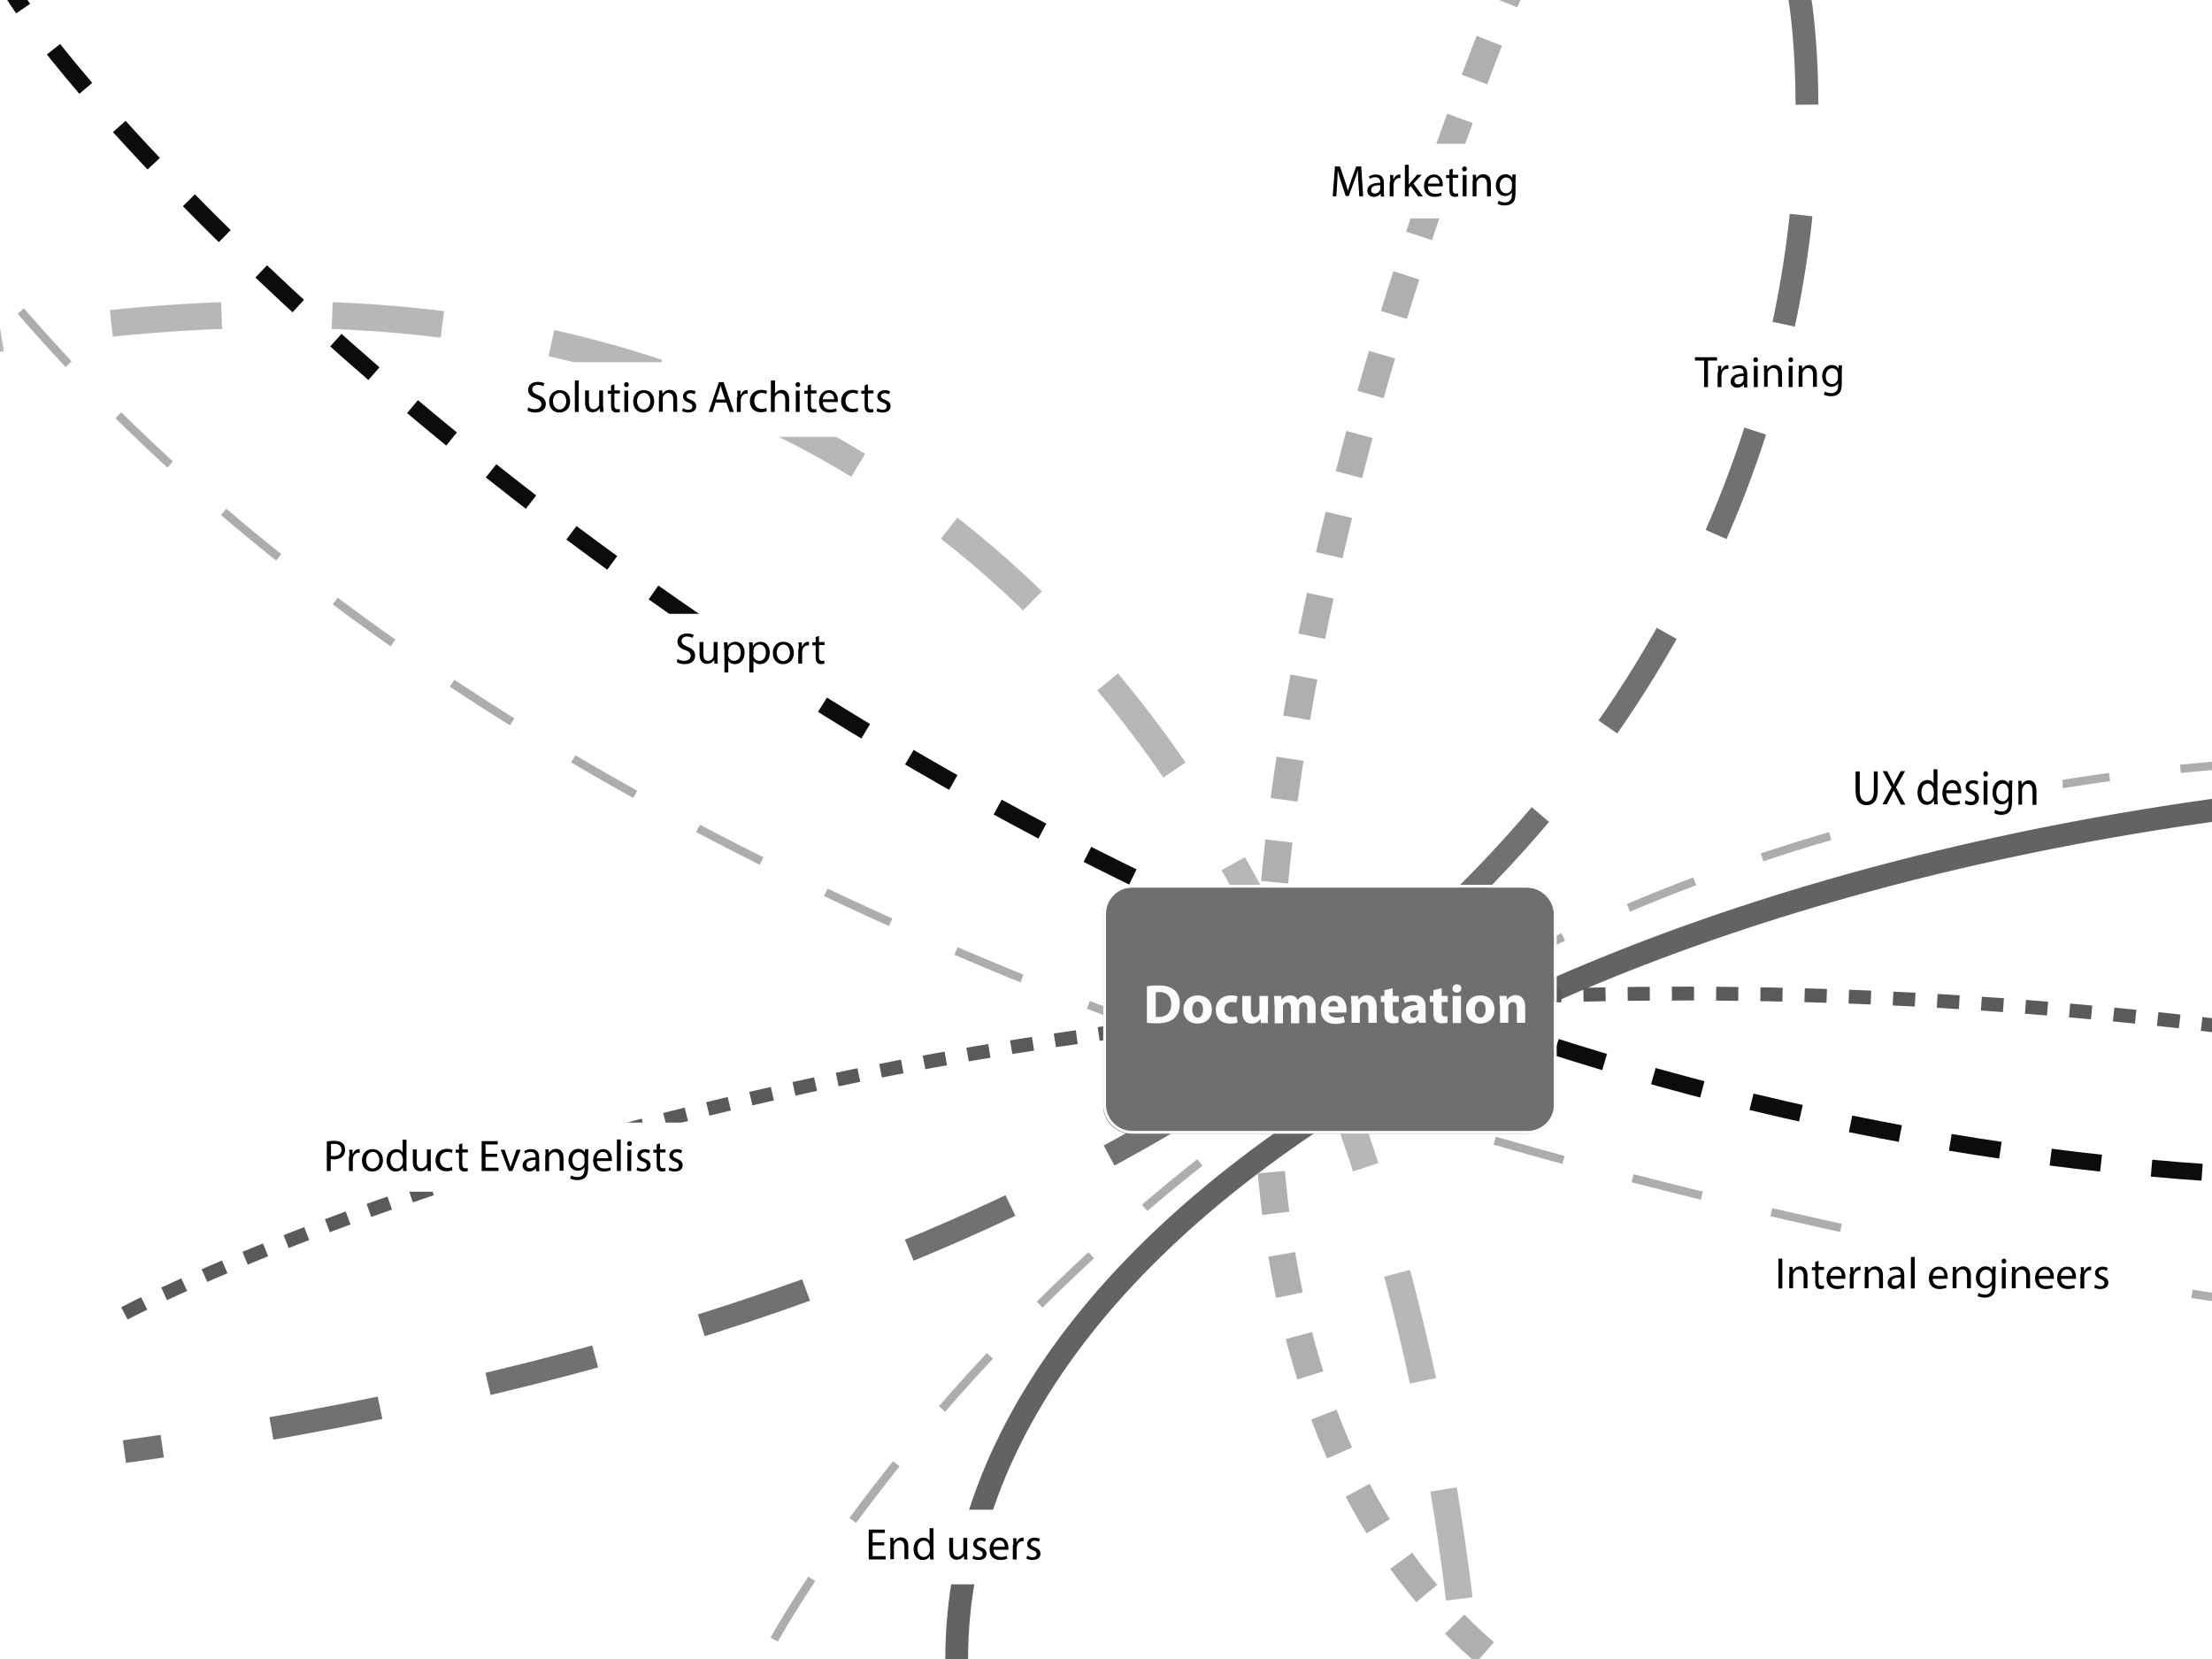 <?xml version="1.0" encoding="utf-8"?>
<!-- Generator: Adobe Illustrator 17.1.0, SVG Export Plug-In . SVG Version: 6.00 Build 0)  -->
<!DOCTYPE svg PUBLIC "-//W3C//DTD SVG 1.1//EN" "http://www.w3.org/Graphics/SVG/1.1/DTD/svg11.dtd">
<svg version="1.1" id="Layer_1" xmlns="http://www.w3.org/2000/svg" xmlns:xlink="http://www.w3.org/1999/xlink" x="0px" y="0px"
	 viewBox="0 0 800 600" enable-background="new 0 0 800 600" xml:space="preserve">
<rect y="-13" fill="#FFFFFF" width="800" height="613"/>
<rect y="-2" fill="#FFFFFF" width="800" height="602"/>
<path fill="none" stroke="#636363" stroke-width="8.245" stroke-miterlimit="10" d="M346,600c0-175.8,275.5-318,616-318"/>
<path fill="none" stroke="#B7B7B7" stroke-width="9.678" stroke-miterlimit="10" stroke-dasharray="40" d="M534,658
	c-2.1,0,6.4-657-577-527.3"/>
<path fill="none" stroke="#0C0C0C" stroke-width="6.116" stroke-miterlimit="10" stroke-dasharray="18.348" d="M0-13
	C-4.1,9.2,381.5,467.1,940,423.5"/>
<path fill="none" stroke="#727171" stroke-width="8.245" stroke-miterlimit="10" stroke-dasharray="40" d="M650.7-2
	c0,0,79.5,430.9-605.7,527"/>
<path fill="none" stroke="#AFAFAF" stroke-width="9.848" stroke-miterlimit="10" stroke-dasharray="15" d="M550-13
	c0,0-215,488,12,629"/>
<path fill="none" stroke="#5B5A5A" stroke-width="5.009" stroke-miterlimit="10" stroke-dasharray="8" d="M45,475
	c0,0,304.2-163,773-102"/>
<rect x="561" y="122" fill="#FFFFFF" width="142" height="27"/>
<rect x="201" y="222" fill="#FFFFFF" width="142" height="27"/>
<g>
	<path d="M245,238.3c0.6,0.4,1.5,0.7,2.5,0.7c1.4,0,2.3-0.8,2.3-1.8c0-1-0.6-1.6-2-2.1c-1.8-0.6-2.8-1.5-2.8-3.1
		c0-1.7,1.4-2.9,3.5-2.9c1.1,0,1.9,0.3,2.4,0.5l-0.4,1.1c-0.4-0.2-1.1-0.5-2-0.5c-1.5,0-2,0.9-2,1.6c0,1,0.7,1.5,2.1,2.1
		c1.8,0.7,2.8,1.6,2.8,3.2c0,1.7-1.2,3.1-3.8,3.1c-1,0-2.2-0.3-2.8-0.7L245,238.3z"/>
	<path d="M259.5,237.9c0,0.8,0,1.5,0.1,2.1h-1.2l-0.1-1.3h0c-0.4,0.6-1.2,1.4-2.6,1.4c-1.2,0-2.7-0.7-2.7-3.4v-4.5h1.4v4.3
		c0,1.5,0.4,2.5,1.7,2.5c0.9,0,1.6-0.7,1.9-1.3c0.1-0.2,0.1-0.5,0.1-0.7v-4.8h1.4V237.9z"/>
	<path d="M261.9,234.8c0-1,0-1.8-0.1-2.5h1.3l0.1,1.3h0c0.6-0.9,1.5-1.5,2.8-1.5c1.9,0,3.3,1.6,3.3,3.9c0,2.8-1.7,4.2-3.5,4.2
		c-1,0-1.9-0.4-2.4-1.2h0v4.2h-1.4V234.8z M263.3,236.8c0,0.2,0,0.4,0.1,0.6c0.3,1,1.1,1.6,2.1,1.6c1.5,0,2.4-1.2,2.4-3
		c0-1.6-0.8-2.9-2.3-2.9c-1,0-1.9,0.7-2.1,1.7c0,0.2-0.1,0.4-0.1,0.6V236.8z"/>
	<path d="M271,234.8c0-1,0-1.8-0.1-2.5h1.3l0.1,1.3h0c0.6-0.9,1.5-1.5,2.8-1.5c1.9,0,3.3,1.6,3.3,3.9c0,2.8-1.7,4.2-3.5,4.2
		c-1,0-1.9-0.4-2.4-1.2h0v4.2H271V234.8z M272.4,236.8c0,0.2,0,0.4,0.1,0.6c0.3,1,1.1,1.6,2.1,1.6c1.5,0,2.4-1.2,2.4-3
		c0-1.6-0.8-2.9-2.3-2.9c-1,0-1.9,0.7-2.1,1.7c0,0.2-0.1,0.4-0.1,0.6V236.8z"/>
	<path d="M287.1,236.1c0,2.9-2,4.1-3.9,4.1c-2.1,0-3.7-1.5-3.7-4c0-2.6,1.7-4.1,3.8-4.1C285.6,232.1,287.1,233.7,287.1,236.1z
		 M280.9,236.1c0,1.7,1,3,2.4,3c1.3,0,2.4-1.3,2.4-3c0-1.3-0.7-3-2.3-3C281.7,233.1,280.9,234.7,280.9,236.1z"/>
	<path d="M288.9,234.7c0-0.9,0-1.7-0.1-2.4h1.2l0,1.5h0.1c0.4-1,1.2-1.7,2.1-1.7c0.2,0,0.3,0,0.4,0v1.3c-0.1,0-0.3,0-0.5,0
		c-1,0-1.7,0.8-1.9,1.8c0,0.2-0.1,0.4-0.1,0.7v4.1h-1.4V234.7z"/>
	<path d="M296.2,230v2.2h2v1.1h-2v4.2c0,1,0.3,1.5,1.1,1.5c0.4,0,0.6,0,0.8-0.1l0.1,1.1c-0.3,0.1-0.7,0.2-1.2,0.2
		c-0.7,0-1.2-0.2-1.5-0.6c-0.4-0.4-0.5-1.1-0.5-2v-4.2h-1.2v-1.1h1.2v-1.9L296.2,230z"/>
</g>
<rect x="82" y="406" fill="#FFFFFF" width="178" height="25"/>
<rect x="392" y="52" fill="#FFFFFF" width="142" height="27"/>
<g>
	<path d="M491.3,66.3c-0.1-1.5-0.2-3.3-0.2-4.7h0c-0.4,1.3-0.8,2.6-1.4,4.1l-1.9,5.2h-1.1l-1.7-5.1c-0.5-1.5-0.9-2.9-1.2-4.2h0
		c0,1.3-0.1,3.2-0.2,4.8l-0.3,4.6h-1.3l0.8-10.8h1.8l1.8,5.2c0.4,1.3,0.8,2.5,1.1,3.6h0c0.3-1.1,0.7-2.3,1.1-3.6l1.9-5.2h1.8
		l0.7,10.8h-1.4L491.3,66.3z"/>
	<path d="M499.4,71l-0.1-1h0c-0.4,0.6-1.3,1.2-2.4,1.2c-1.6,0-2.4-1.1-2.4-2.2c0-1.9,1.7-2.9,4.7-2.9v-0.2c0-0.6-0.2-1.8-1.8-1.8
		c-0.7,0-1.5,0.2-2,0.6l-0.3-0.9c0.6-0.4,1.6-0.7,2.5-0.7c2.4,0,2.9,1.6,2.9,3.2v2.9c0,0.7,0,1.3,0.1,1.9H499.4z M499.2,67
		c-1.5,0-3.3,0.2-3.3,1.7c0,0.9,0.6,1.3,1.3,1.3c1,0,1.6-0.6,1.9-1.3c0-0.1,0.1-0.3,0.1-0.4V67z"/>
	<path d="M502.8,65.7c0-0.9,0-1.7-0.1-2.4h1.2l0,1.5h0.1c0.4-1,1.2-1.7,2.1-1.7c0.2,0,0.3,0,0.4,0v1.3c-0.1,0-0.3,0-0.5,0
		c-1,0-1.7,0.8-1.9,1.8c0,0.2-0.1,0.4-0.1,0.7V71h-1.4V65.7z"/>
	<path d="M509.5,66.8L509.5,66.8c0.2-0.3,0.5-0.6,0.7-0.9l2.3-2.7h1.7l-3,3.2l3.4,4.6h-1.7l-2.7-3.7l-0.7,0.8V71h-1.4V59.6h1.4V66.8
		z"/>
	<path d="M516.4,67.4c0,1.9,1.2,2.7,2.7,2.7c1,0,1.6-0.2,2.1-0.4l0.2,1c-0.5,0.2-1.3,0.5-2.6,0.5c-2.4,0-3.8-1.6-3.8-3.9
		s1.4-4.2,3.6-4.2c2.5,0,3.2,2.2,3.2,3.6c0,0.3,0,0.5,0,0.7H516.4z M520.6,66.4c0-0.9-0.4-2.3-2-2.3c-1.4,0-2,1.3-2.2,2.3H520.6z"/>
	<path d="M525.4,61v2.2h2v1.1h-2v4.2c0,1,0.3,1.5,1.1,1.5c0.4,0,0.6,0,0.8-0.1l0.1,1.1c-0.3,0.1-0.7,0.2-1.2,0.2
		c-0.7,0-1.2-0.2-1.5-0.6c-0.4-0.4-0.5-1.1-0.5-2v-4.2h-1.2v-1.1h1.2v-1.9L525.4,61z"/>
	<path d="M530.5,61.1c0,0.5-0.3,0.9-0.9,0.9c-0.5,0-0.8-0.4-0.8-0.9c0-0.5,0.4-0.9,0.9-0.9C530.2,60.2,530.5,60.6,530.5,61.1z
		 M529,71v-7.7h1.4V71H529z"/>
	<path d="M532.7,65.3c0-0.8,0-1.5-0.1-2.1h1.2l0.1,1.3h0c0.4-0.7,1.3-1.5,2.6-1.5c1.1,0,2.7,0.6,2.7,3.3V71h-1.4v-4.5
		c0-1.2-0.5-2.3-1.8-2.3c-0.9,0-1.6,0.7-1.9,1.4c-0.1,0.2-0.1,0.4-0.1,0.7V71h-1.4V65.3z"/>
	<path d="M548.2,63.3c0,0.6-0.1,1.2-0.1,2.1v4.5c0,1.8-0.4,2.9-1.1,3.5c-0.8,0.7-1.8,0.9-2.8,0.9c-0.9,0-2-0.2-2.6-0.6l0.4-1.1
		c0.5,0.3,1.3,0.6,2.3,0.6c1.4,0,2.5-0.8,2.5-2.7v-0.9h0c-0.4,0.7-1.3,1.3-2.5,1.3c-1.9,0-3.3-1.6-3.3-3.8c0-2.6,1.7-4.1,3.5-4.1
		c1.3,0,2.1,0.7,2.4,1.3h0l0.1-1.2H548.2z M546.8,66.3c0-0.2,0-0.4-0.1-0.6c-0.3-0.8-0.9-1.5-2-1.5c-1.3,0-2.3,1.1-2.3,2.9
		c0,1.5,0.8,2.8,2.3,2.8c0.9,0,1.6-0.5,2-1.4c0.1-0.2,0.1-0.5,0.1-0.8V66.3z"/>
</g>
<g>
	<path d="M118.2,412.8c0.7-0.1,1.6-0.2,2.7-0.2c1.4,0,2.4,0.3,3,0.9c0.6,0.5,0.9,1.3,0.9,2.3c0,1-0.3,1.7-0.8,2.3
		c-0.7,0.8-1.9,1.2-3.3,1.2c-0.4,0-0.8,0-1.1-0.1v4.3h-1.4V412.8z M119.6,418c0.3,0.1,0.7,0.1,1.2,0.1c1.7,0,2.7-0.8,2.7-2.3
		c0-1.4-1-2.1-2.5-2.1c-0.6,0-1.1,0-1.3,0.1V418z"/>
	<path d="M126.4,418.2c0-0.9,0-1.7-0.1-2.4h1.2l0,1.5h0.1c0.4-1,1.2-1.7,2.1-1.7c0.2,0,0.3,0,0.4,0v1.3c-0.1,0-0.3,0-0.5,0
		c-1,0-1.7,0.8-1.9,1.8c0,0.2-0.1,0.4-0.1,0.7v4.1h-1.4V418.2z"/>
	<path d="M138.5,419.6c0,2.9-2,4.1-3.9,4.1c-2.1,0-3.7-1.5-3.7-4c0-2.6,1.7-4.1,3.8-4.1C137,415.6,138.5,417.2,138.5,419.6z
		 M132.4,419.6c0,1.7,1,3,2.4,3c1.3,0,2.4-1.3,2.4-3c0-1.3-0.7-3-2.3-3C133.1,416.6,132.4,418.2,132.4,419.6z"/>
	<path d="M147,412.1v9.4c0,0.7,0,1.5,0.1,2h-1.3l-0.1-1.3h0c-0.4,0.9-1.4,1.5-2.6,1.5c-1.9,0-3.3-1.6-3.3-3.9c0-2.6,1.6-4.2,3.5-4.2
		c1.2,0,2,0.6,2.3,1.2h0v-4.6H147z M145.6,418.9c0-0.2,0-0.4-0.1-0.6c-0.2-0.9-1-1.6-2-1.6c-1.5,0-2.3,1.3-2.3,3
		c0,1.6,0.8,2.9,2.3,2.9c0.9,0,1.8-0.6,2.1-1.7c0-0.2,0.1-0.4,0.1-0.6V418.9z"/>
	<path d="M155.8,421.4c0,0.8,0,1.5,0.1,2.1h-1.2l-0.1-1.3h0c-0.4,0.6-1.2,1.4-2.6,1.4c-1.2,0-2.7-0.7-2.7-3.4v-4.5h1.4v4.3
		c0,1.5,0.4,2.5,1.7,2.5c0.9,0,1.6-0.7,1.9-1.3c0.1-0.2,0.1-0.5,0.1-0.7v-4.8h1.4V421.4z"/>
	<path d="M163.6,423.2c-0.4,0.2-1.2,0.4-2.2,0.4c-2.3,0-3.9-1.6-3.9-4c0-2.4,1.6-4.1,4.2-4.1c0.8,0,1.6,0.2,2,0.4l-0.3,1.1
		c-0.3-0.2-0.9-0.4-1.6-0.4c-1.8,0-2.7,1.3-2.7,2.9c0,1.8,1.2,2.9,2.7,2.9c0.8,0,1.3-0.2,1.7-0.4L163.6,423.2z"/>
	<path d="M167.2,413.5v2.2h2v1.1h-2v4.2c0,1,0.3,1.5,1.1,1.5c0.4,0,0.6,0,0.8-0.1l0.1,1.1c-0.3,0.1-0.7,0.2-1.2,0.2
		c-0.7,0-1.2-0.2-1.5-0.6c-0.4-0.4-0.5-1.1-0.5-2v-4.2h-1.2v-1.1h1.2v-1.9L167.2,413.5z"/>
	<path d="M179.8,418.4h-4.2v3.9h4.7v1.2h-6.1v-10.8h5.8v1.2h-4.4v3.4h4.2V418.4z"/>
	<path d="M182.5,415.8l1.5,4.4c0.3,0.7,0.5,1.3,0.6,2h0c0.2-0.6,0.4-1.3,0.7-2l1.5-4.4h1.5l-3,7.7h-1.3l-2.9-7.7H182.5z"/>
	<path d="M193.9,423.5l-0.1-1h0c-0.4,0.6-1.3,1.2-2.4,1.2c-1.6,0-2.4-1.1-2.4-2.2c0-1.9,1.7-2.9,4.7-2.9v-0.2c0-0.6-0.2-1.8-1.8-1.8
		c-0.7,0-1.5,0.2-2,0.6l-0.3-0.9c0.6-0.4,1.6-0.7,2.5-0.7c2.4,0,2.9,1.6,2.9,3.2v2.9c0,0.7,0,1.3,0.1,1.9H193.9z M193.7,419.5
		c-1.5,0-3.3,0.2-3.3,1.7c0,0.9,0.6,1.3,1.3,1.3c1,0,1.6-0.6,1.9-1.3c0-0.1,0.1-0.3,0.1-0.4V419.5z"/>
	<path d="M197.3,417.8c0-0.8,0-1.5-0.1-2.1h1.2l0.1,1.3h0c0.4-0.7,1.3-1.5,2.6-1.5c1.1,0,2.7,0.6,2.7,3.3v4.6h-1.4V419
		c0-1.2-0.5-2.3-1.8-2.3c-0.9,0-1.6,0.7-1.9,1.4c-0.1,0.2-0.1,0.4-0.1,0.7v4.7h-1.4V417.8z"/>
	<path d="M212.8,415.8c0,0.6-0.1,1.2-0.1,2.1v4.5c0,1.8-0.4,2.9-1.1,3.5c-0.8,0.7-1.8,0.9-2.8,0.9c-0.9,0-2-0.2-2.6-0.6l0.4-1.1
		c0.5,0.3,1.3,0.6,2.3,0.6c1.4,0,2.5-0.8,2.5-2.7v-0.9h0c-0.4,0.7-1.3,1.3-2.5,1.3c-1.9,0-3.3-1.6-3.3-3.8c0-2.6,1.7-4.1,3.5-4.1
		c1.3,0,2.1,0.7,2.4,1.3h0l0.1-1.2H212.8z M211.4,418.8c0-0.2,0-0.4-0.1-0.6c-0.3-0.8-0.9-1.5-2-1.5c-1.3,0-2.3,1.1-2.3,2.9
		c0,1.5,0.8,2.8,2.3,2.8c0.9,0,1.6-0.5,2-1.4c0.1-0.2,0.1-0.5,0.1-0.8V418.8z"/>
	<path d="M215.9,419.9c0,1.9,1.2,2.7,2.7,2.7c1,0,1.6-0.2,2.1-0.4l0.2,1c-0.5,0.2-1.3,0.5-2.6,0.5c-2.4,0-3.8-1.6-3.8-3.9
		s1.4-4.2,3.6-4.2c2.5,0,3.2,2.2,3.2,3.6c0,0.3,0,0.5,0,0.7H215.9z M220,418.9c0-0.9-0.4-2.3-2-2.3c-1.4,0-2,1.3-2.2,2.3H220z"/>
	<path d="M223.1,412.1h1.4v11.4h-1.4V412.1z"/>
	<path d="M228.5,413.6c0,0.5-0.3,0.9-0.9,0.9c-0.5,0-0.8-0.4-0.8-0.9c0-0.5,0.4-0.9,0.9-0.9C228.1,412.7,228.5,413.1,228.5,413.6z
		 M226.9,423.5v-7.7h1.4v7.7H226.9z"/>
	<path d="M230.5,422.1c0.4,0.3,1.2,0.6,1.9,0.6c1,0,1.5-0.5,1.5-1.2c0-0.7-0.4-1-1.4-1.4c-1.4-0.5-2-1.3-2-2.2c0-1.2,1-2.3,2.7-2.3
		c0.8,0,1.5,0.2,1.9,0.5l-0.4,1c-0.3-0.2-0.9-0.4-1.6-0.4c-0.8,0-1.3,0.5-1.3,1.1c0,0.6,0.5,0.9,1.5,1.3c1.3,0.5,2,1.2,2,2.3
		c0,1.4-1.1,2.3-2.9,2.3c-0.8,0-1.6-0.2-2.2-0.5L230.5,422.1z"/>
	<path d="M238.7,413.5v2.2h2v1.1h-2v4.2c0,1,0.3,1.5,1.1,1.5c0.4,0,0.6,0,0.8-0.1l0.1,1.1c-0.3,0.1-0.7,0.2-1.2,0.2
		c-0.7,0-1.2-0.2-1.5-0.6c-0.4-0.4-0.5-1.1-0.5-2v-4.2h-1.2v-1.1h1.2v-1.9L238.7,413.5z"/>
	<path d="M242.1,422.1c0.4,0.3,1.2,0.6,1.9,0.6c1,0,1.5-0.5,1.5-1.2c0-0.7-0.4-1-1.4-1.4c-1.4-0.5-2-1.3-2-2.2c0-1.2,1-2.3,2.7-2.3
		c0.8,0,1.5,0.2,1.9,0.5l-0.4,1c-0.3-0.2-0.9-0.4-1.6-0.4c-0.8,0-1.3,0.5-1.3,1.1c0,0.6,0.5,0.9,1.5,1.3c1.3,0.5,2,1.2,2,2.3
		c0,1.4-1.1,2.3-2.9,2.3c-0.8,0-1.6-0.2-2.2-0.5L242.1,422.1z"/>
</g>
<g>
	<path d="M616.3,130.4H613v-1.2h8v1.2h-3.3v9.6h-1.4V130.4z"/>
	<path d="M621.4,134.7c0-0.9,0-1.7-0.1-2.4h1.2l0,1.5h0.1c0.4-1,1.2-1.7,2.1-1.7c0.2,0,0.3,0,0.4,0v1.3c-0.1,0-0.3,0-0.5,0
		c-1,0-1.7,0.8-1.9,1.8c0,0.2-0.1,0.4-0.1,0.7v4.1h-1.4V134.7z"/>
	<path d="M630.8,140l-0.1-1h0c-0.4,0.6-1.3,1.2-2.4,1.2c-1.6,0-2.4-1.1-2.4-2.2c0-1.9,1.7-2.9,4.7-2.9v-0.2c0-0.6-0.2-1.8-1.8-1.8
		c-0.7,0-1.5,0.2-2,0.6l-0.3-0.9c0.6-0.4,1.6-0.7,2.5-0.7c2.4,0,2.9,1.6,2.9,3.2v2.9c0,0.7,0,1.3,0.1,1.9H630.8z M630.6,136
		c-1.5,0-3.3,0.2-3.3,1.7c0,0.9,0.6,1.3,1.3,1.3c1,0,1.6-0.6,1.9-1.3c0-0.1,0.1-0.3,0.1-0.4V136z"/>
	<path d="M635.8,130.1c0,0.5-0.3,0.9-0.9,0.9c-0.5,0-0.8-0.4-0.8-0.9c0-0.5,0.4-0.9,0.9-0.9C635.5,129.2,635.8,129.6,635.8,130.1z
		 M634.3,140v-7.7h1.4v7.7H634.3z"/>
	<path d="M638,134.3c0-0.8,0-1.5-0.1-2.1h1.2l0.1,1.3h0c0.4-0.7,1.3-1.5,2.6-1.5c1.1,0,2.7,0.6,2.7,3.3v4.6h-1.4v-4.5
		c0-1.2-0.5-2.3-1.8-2.3c-0.9,0-1.6,0.7-1.9,1.4c-0.1,0.2-0.1,0.4-0.1,0.7v4.7H638V134.3z"/>
	<path d="M648.5,130.1c0,0.5-0.3,0.9-0.9,0.9c-0.5,0-0.8-0.4-0.8-0.9c0-0.5,0.4-0.9,0.9-0.9C648.1,129.2,648.5,129.6,648.5,130.1z
		 M646.9,140v-7.7h1.4v7.7H646.9z"/>
	<path d="M650.6,134.3c0-0.8,0-1.5-0.1-2.1h1.2l0.1,1.3h0c0.4-0.7,1.3-1.5,2.6-1.5c1.1,0,2.7,0.6,2.7,3.3v4.6h-1.4v-4.5
		c0-1.2-0.5-2.3-1.8-2.3c-0.9,0-1.6,0.7-1.9,1.4c-0.1,0.2-0.1,0.4-0.1,0.7v4.7h-1.4V134.3z"/>
	<path d="M666.2,132.3c0,0.6-0.1,1.2-0.1,2.1v4.5c0,1.8-0.4,2.9-1.1,3.5c-0.8,0.7-1.8,0.9-2.8,0.9c-0.9,0-2-0.2-2.6-0.6l0.4-1.1
		c0.5,0.3,1.3,0.6,2.3,0.6c1.4,0,2.5-0.8,2.5-2.7v-0.9h0c-0.4,0.7-1.3,1.3-2.5,1.3c-1.9,0-3.3-1.6-3.3-3.8c0-2.6,1.7-4.1,3.5-4.1
		c1.3,0,2.1,0.7,2.4,1.3h0l0.1-1.2H666.2z M664.7,135.3c0-0.2,0-0.4-0.1-0.6c-0.3-0.8-0.9-1.5-2-1.5c-1.3,0-2.3,1.1-2.3,2.9
		c0,1.5,0.8,2.8,2.3,2.8c0.9,0,1.6-0.5,2-1.4c0.1-0.2,0.1-0.5,0.1-0.8V135.3z"/>
</g>
<rect x="189" y="131" fill="#FFFFFF" width="142" height="27"/>
<g>
	<path d="M191,147.3c0.6,0.4,1.5,0.7,2.5,0.7c1.4,0,2.3-0.8,2.3-1.8c0-1-0.6-1.6-2-2.1c-1.8-0.6-2.8-1.5-2.8-3.1
		c0-1.7,1.4-2.9,3.5-2.9c1.1,0,1.9,0.3,2.4,0.5l-0.4,1.1c-0.4-0.2-1.1-0.5-2-0.5c-1.5,0-2,0.9-2,1.6c0,1,0.7,1.5,2.1,2.1
		c1.8,0.7,2.8,1.6,2.8,3.2c0,1.7-1.2,3.1-3.8,3.1c-1,0-2.2-0.3-2.8-0.7L191,147.3z"/>
	<path d="M206.2,145.1c0,2.9-2,4.1-3.9,4.1c-2.1,0-3.7-1.5-3.7-4c0-2.6,1.7-4.1,3.8-4.1C204.7,141.1,206.2,142.7,206.2,145.1z
		 M200,145.1c0,1.7,1,3,2.4,3c1.3,0,2.4-1.3,2.4-3c0-1.3-0.7-3-2.3-3C200.7,142.1,200,143.7,200,145.1z"/>
	<path d="M207.9,137.6h1.4V149h-1.4V137.6z"/>
	<path d="M218.2,146.9c0,0.8,0,1.5,0.1,2.1H217l-0.1-1.3h0c-0.4,0.6-1.2,1.4-2.6,1.4c-1.2,0-2.7-0.7-2.7-3.4v-4.5h1.4v4.3
		c0,1.5,0.4,2.5,1.7,2.5c0.9,0,1.6-0.7,1.9-1.3c0.1-0.2,0.1-0.5,0.1-0.7v-4.8h1.4V146.9z"/>
	<path d="M222.2,139v2.2h2v1.1h-2v4.2c0,1,0.3,1.5,1.1,1.5c0.4,0,0.6,0,0.8-0.1l0.1,1.1c-0.3,0.1-0.7,0.2-1.2,0.2
		c-0.7,0-1.2-0.2-1.5-0.6c-0.4-0.4-0.5-1.1-0.5-2v-4.2h-1.2v-1.1h1.2v-1.9L222.2,139z"/>
	<path d="M227.4,139.1c0,0.5-0.3,0.9-0.9,0.9c-0.5,0-0.8-0.4-0.8-0.9c0-0.5,0.4-0.9,0.9-0.9C227.1,138.2,227.4,138.6,227.4,139.1z
		 M225.8,149v-7.7h1.4v7.7H225.8z"/>
	<path d="M236.6,145.1c0,2.9-2,4.1-3.9,4.1c-2.1,0-3.7-1.5-3.7-4c0-2.6,1.7-4.1,3.8-4.1C235.1,141.1,236.6,142.7,236.6,145.1z
		 M230.4,145.1c0,1.7,1,3,2.4,3c1.3,0,2.4-1.3,2.4-3c0-1.3-0.7-3-2.3-3C231.2,142.1,230.4,143.7,230.4,145.1z"/>
	<path d="M238.4,143.3c0-0.8,0-1.5-0.1-2.1h1.2l0.1,1.3h0c0.4-0.7,1.3-1.5,2.6-1.5c1.1,0,2.7,0.6,2.7,3.3v4.6h-1.4v-4.5
		c0-1.2-0.5-2.3-1.8-2.3c-0.9,0-1.6,0.7-1.9,1.4c-0.1,0.2-0.1,0.4-0.1,0.7v4.7h-1.4V143.3z"/>
	<path d="M247,147.6c0.4,0.3,1.2,0.6,1.9,0.6c1,0,1.5-0.5,1.5-1.2c0-0.7-0.4-1-1.4-1.4c-1.4-0.5-2-1.3-2-2.2c0-1.2,1-2.3,2.7-2.3
		c0.8,0,1.5,0.2,1.9,0.5l-0.4,1c-0.3-0.2-0.9-0.4-1.6-0.4c-0.8,0-1.3,0.5-1.3,1.1c0,0.6,0.5,0.9,1.5,1.3c1.3,0.5,2,1.2,2,2.3
		c0,1.4-1.1,2.3-2.9,2.3c-0.8,0-1.6-0.2-2.2-0.5L247,147.6z"/>
	<path d="M258.8,145.6l-1.1,3.4h-1.4l3.7-10.8h1.7l3.7,10.8h-1.5l-1.2-3.4H258.8z M262.3,144.5l-1.1-3.1c-0.2-0.7-0.4-1.3-0.6-2h0
		c-0.2,0.6-0.3,1.3-0.5,2l-1.1,3.1H262.3z"/>
	<path d="M266.7,143.7c0-0.9,0-1.7-0.1-2.4h1.2l0,1.5h0.1c0.4-1,1.2-1.7,2.1-1.7c0.2,0,0.3,0,0.4,0v1.3c-0.1,0-0.3,0-0.5,0
		c-1,0-1.7,0.8-1.9,1.8c0,0.2-0.1,0.4-0.1,0.7v4.1h-1.4V143.7z"/>
	<path d="M277.3,148.7c-0.4,0.2-1.2,0.4-2.2,0.4c-2.3,0-3.9-1.6-3.9-4c0-2.4,1.6-4.1,4.2-4.1c0.8,0,1.6,0.2,2,0.4l-0.3,1.1
		c-0.3-0.2-0.9-0.4-1.6-0.4c-1.8,0-2.7,1.3-2.7,2.9c0,1.8,1.2,2.9,2.7,2.9c0.8,0,1.3-0.2,1.7-0.4L277.3,148.7z"/>
	<path d="M278.9,137.6h1.4v4.8h0c0.2-0.4,0.6-0.8,1-1c0.4-0.2,0.9-0.4,1.4-0.4c1,0,2.7,0.6,2.7,3.3v4.6h-1.4v-4.4
		c0-1.2-0.5-2.3-1.8-2.3c-0.9,0-1.6,0.6-1.9,1.4c-0.1,0.2-0.1,0.4-0.1,0.7v4.7h-1.4V137.6z"/>
	<path d="M289.4,139.1c0,0.5-0.3,0.9-0.9,0.9c-0.5,0-0.8-0.4-0.8-0.9c0-0.5,0.4-0.9,0.9-0.9C289.1,138.2,289.4,138.6,289.4,139.1z
		 M287.8,149v-7.7h1.4v7.7H287.8z"/>
	<path d="M293.3,139v2.2h2v1.1h-2v4.2c0,1,0.3,1.5,1.1,1.5c0.4,0,0.6,0,0.8-0.1l0.1,1.1c-0.3,0.1-0.7,0.2-1.2,0.2
		c-0.7,0-1.2-0.2-1.5-0.6c-0.4-0.4-0.5-1.1-0.5-2v-4.2h-1.2v-1.1h1.2v-1.9L293.3,139z"/>
	<path d="M297.6,145.4c0,1.9,1.2,2.7,2.7,2.7c1,0,1.6-0.2,2.1-0.4l0.2,1c-0.5,0.2-1.3,0.5-2.6,0.5c-2.4,0-3.8-1.6-3.8-3.9
		s1.4-4.2,3.6-4.2c2.5,0,3.2,2.2,3.2,3.6c0,0.3,0,0.5,0,0.7H297.6z M301.7,144.4c0-0.9-0.4-2.3-2-2.3c-1.4,0-2,1.3-2.2,2.3H301.7z"
		/>
	<path d="M310.3,148.7c-0.4,0.2-1.2,0.4-2.2,0.4c-2.3,0-3.9-1.6-3.9-4c0-2.4,1.6-4.1,4.2-4.1c0.8,0,1.6,0.2,2,0.4l-0.3,1.1
		c-0.3-0.2-0.9-0.4-1.6-0.4c-1.8,0-2.7,1.3-2.7,2.9c0,1.8,1.2,2.9,2.7,2.9c0.8,0,1.3-0.2,1.7-0.4L310.3,148.7z"/>
	<path d="M313.9,139v2.2h2v1.1h-2v4.2c0,1,0.3,1.5,1.1,1.5c0.4,0,0.6,0,0.8-0.1l0.1,1.1c-0.3,0.1-0.7,0.2-1.2,0.2
		c-0.7,0-1.2-0.2-1.5-0.6c-0.4-0.4-0.5-1.1-0.5-2v-4.2h-1.2v-1.1h1.2v-1.9L313.9,139z"/>
	<path d="M317.3,147.6c0.4,0.3,1.2,0.6,1.9,0.6c1,0,1.5-0.5,1.5-1.2c0-0.7-0.4-1-1.4-1.4c-1.4-0.5-2-1.3-2-2.2c0-1.2,1-2.3,2.7-2.3
		c0.8,0,1.5,0.2,1.9,0.5l-0.4,1c-0.3-0.2-0.9-0.4-1.6-0.4c-0.8,0-1.3,0.5-1.3,1.1c0,0.6,0.5,0.9,1.5,1.3c1.3,0.5,2,1.2,2,2.3
		c0,1.4-1.1,2.3-2.9,2.3c-0.8,0-1.6-0.2-2.2-0.5L317.3,147.6z"/>
</g>
<path fill="none" stroke="#ADADAD" stroke-width="3" stroke-miterlimit="10" stroke-dasharray="25.835" d="M921,483
	c-8.2,1.4-704-52-956-426"/>
<rect x="272" y="546" fill="#FFFFFF" width="142" height="27"/>
<g>
	<path d="M319.8,558.9h-4.2v3.9h4.7v1.2h-6.1v-10.8h5.8v1.2h-4.4v3.4h4.2V558.9z"/>
	<path d="M322,558.3c0-0.8,0-1.5-0.1-2.1h1.2l0.1,1.3h0c0.4-0.7,1.3-1.5,2.6-1.5c1.1,0,2.7,0.6,2.7,3.3v4.6h-1.4v-4.5
		c0-1.2-0.5-2.3-1.8-2.3c-0.9,0-1.6,0.7-1.9,1.4c-0.1,0.2-0.1,0.4-0.1,0.7v4.7H322V558.3z"/>
	<path d="M337.6,552.6v9.4c0,0.7,0,1.5,0.1,2h-1.3l-0.1-1.3h0c-0.4,0.9-1.4,1.5-2.6,1.5c-1.9,0-3.3-1.6-3.3-3.9
		c0-2.6,1.6-4.2,3.5-4.2c1.2,0,2,0.6,2.3,1.2h0v-4.6H337.6z M336.2,559.4c0-0.2,0-0.4-0.1-0.6c-0.2-0.9-1-1.6-2-1.6
		c-1.5,0-2.3,1.3-2.3,3c0,1.6,0.8,2.9,2.3,2.9c0.9,0,1.8-0.6,2.1-1.7c0-0.2,0.1-0.4,0.1-0.6V559.4z"/>
	<path d="M349.8,561.9c0,0.8,0,1.5,0.1,2.1h-1.2l-0.1-1.3h0c-0.4,0.6-1.2,1.4-2.6,1.4c-1.2,0-2.7-0.7-2.7-3.4v-4.5h1.4v4.3
		c0,1.5,0.4,2.5,1.7,2.5c0.9,0,1.6-0.7,1.9-1.3c0.1-0.2,0.1-0.5,0.1-0.7v-4.8h1.4V561.9z"/>
	<path d="M352,562.6c0.4,0.3,1.2,0.6,1.9,0.6c1,0,1.5-0.5,1.5-1.2c0-0.7-0.4-1-1.4-1.4c-1.4-0.5-2-1.3-2-2.2c0-1.2,1-2.3,2.7-2.3
		c0.8,0,1.5,0.2,1.9,0.5l-0.4,1c-0.3-0.2-0.9-0.4-1.6-0.4c-0.8,0-1.3,0.5-1.3,1.1c0,0.6,0.5,0.9,1.5,1.3c1.3,0.5,2,1.2,2,2.3
		c0,1.4-1.1,2.3-2.9,2.3c-0.8,0-1.6-0.2-2.2-0.5L352,562.6z"/>
	<path d="M359.3,560.4c0,1.9,1.2,2.7,2.7,2.7c1,0,1.6-0.2,2.1-0.4l0.2,1c-0.5,0.2-1.3,0.5-2.6,0.5c-2.4,0-3.8-1.6-3.8-3.9
		c0-2.3,1.4-4.2,3.6-4.2c2.5,0,3.2,2.2,3.2,3.7c0,0.3,0,0.5,0,0.7H359.3z M363.4,559.4c0-0.9-0.4-2.3-2-2.3c-1.4,0-2,1.3-2.2,2.3
		H363.4z"/>
	<path d="M366.5,558.7c0-0.9,0-1.7-0.1-2.4h1.2l0,1.5h0.1c0.4-1,1.2-1.7,2.1-1.7c0.2,0,0.3,0,0.4,0v1.3c-0.1,0-0.3,0-0.5,0
		c-1,0-1.7,0.8-1.9,1.8c0,0.2-0.1,0.4-0.1,0.7v4.1h-1.4V558.7z"/>
	<path d="M371.5,562.6c0.4,0.3,1.2,0.6,1.9,0.6c1,0,1.5-0.5,1.5-1.2c0-0.7-0.4-1-1.4-1.4c-1.4-0.5-2-1.3-2-2.2c0-1.2,1-2.3,2.7-2.3
		c0.8,0,1.5,0.2,1.9,0.5l-0.4,1c-0.3-0.2-0.9-0.4-1.6-0.4c-0.8,0-1.3,0.5-1.3,1.1c0,0.6,0.5,0.9,1.5,1.3c1.3,0.5,2,1.2,2,2.3
		c0,1.4-1.1,2.3-2.9,2.3c-0.8,0-1.6-0.2-2.2-0.5L371.5,562.6z"/>
</g>
<path fill="none" stroke="#ADADAD" stroke-width="3" stroke-miterlimit="10" stroke-dasharray="25.835" d="M280,593
	c0,0,194-358,660-315"/>
<g>
	<path fill="#706F6F" d="M562,400c0,5.5-4.5,10-10,10H409c-5.5,0-10-4.5-10-10v-69c0-5.5,4.5-10,10-10h143c5.5,0,10,4.5,10,10V400z"
		/>
	<path fill="none" stroke="#FCFAFA" stroke-miterlimit="10" d="M562.5,399.5c0,5.5-4.5,10-10,10h-143c-5.5,0-10-4.5-10-10v-69
		c0-5.5,4.5-10,10-10h143c5.5,0,10,4.5,10,10V399.5z"/>
</g>
<rect x="646" y="274" fill="#FFFFFF" width="100" height="23"/>
<g>
	<path fill="#FCFCFC" d="M414.8,356.7c1.1-0.2,2.6-0.3,4.1-0.3c2.6,0,4.2,0.5,5.5,1.4c1.4,1,2.3,2.7,2.3,5.1c0,2.6-0.9,4.4-2.2,5.5
		c-1.4,1.2-3.6,1.7-6.2,1.7c-1.6,0-2.7-0.1-3.5-0.2V356.7z M417.9,367.7c0.3,0.1,0.7,0.1,1.1,0.1c2.8,0,4.6-1.5,4.6-4.7
		c0-2.8-1.6-4.3-4.2-4.3c-0.7,0-1.1,0.1-1.4,0.1V367.7z"/>
	<path fill="#FCFCFC" d="M438.3,365c0,3.6-2.5,5.2-5.2,5.2c-2.9,0-5.1-1.9-5.1-5c0-3.2,2.1-5.2,5.2-5.2
		C436.3,360,438.3,362.1,438.3,365z M431.2,365.1c0,1.7,0.7,2.9,2,2.9c1.2,0,1.9-1.2,1.9-2.9c0-1.5-0.6-2.9-1.9-2.9
		C431.8,362.2,431.2,363.7,431.2,365.1z"/>
	<path fill="#FCFCFC" d="M447.6,369.8c-0.5,0.2-1.6,0.4-2.7,0.4c-3.2,0-5.2-1.9-5.2-5c0-2.9,2-5.2,5.6-5.2c0.8,0,1.7,0.1,2.3,0.4
		l-0.5,2.3c-0.4-0.2-0.9-0.3-1.7-0.3c-1.6,0-2.6,1.1-2.6,2.7c0,1.8,1.2,2.7,2.7,2.7c0.7,0,1.3-0.1,1.7-0.3L447.6,369.8z"/>
	<path fill="#FCFCFC" d="M458.5,366.9c0,1.3,0,2.3,0.1,3.1h-2.6l-0.1-1.4h-0.1c-0.4,0.6-1.3,1.6-3.1,1.6c-2,0-3.4-1.2-3.4-4.3v-5.7
		h3.1v5.3c0,1.4,0.5,2.3,1.5,2.3c0.8,0,1.3-0.6,1.5-1.1c0.1-0.2,0.1-0.4,0.1-0.7v-5.8h3.1V366.9z"/>
	<path fill="#FCFCFC" d="M460.9,363.3c0-1.2,0-2.3-0.1-3.1h2.6l0.1,1.3h0.1c0.4-0.6,1.3-1.5,3-1.5c1.3,0,2.3,0.6,2.7,1.7h0
		c0.4-0.5,0.8-0.9,1.3-1.2c0.5-0.3,1.1-0.5,1.9-0.5c1.9,0,3.3,1.3,3.3,4.2v5.8h-3v-5.3c0-1.4-0.5-2.2-1.4-2.2
		c-0.7,0-1.2,0.5-1.4,1.1c-0.1,0.2-0.1,0.5-0.1,0.8v5.7h-3v-5.5c0-1.2-0.4-2.1-1.4-2.1c-0.8,0-1.2,0.6-1.4,1.1
		c-0.1,0.2-0.1,0.5-0.1,0.8v5.7h-3V363.3z"/>
	<path fill="#FCFCFC" d="M480.5,366.1c0.1,1.3,1.3,1.9,2.8,1.9c1,0,1.9-0.1,2.7-0.4l0.4,2.1c-1,0.4-2.2,0.6-3.5,0.6
		c-3.3,0-5.2-1.9-5.2-5c0-2.5,1.5-5.2,4.9-5.2c3.2,0,4.4,2.5,4.4,4.9c0,0.5-0.1,1-0.1,1.2H480.5z M484,364c0-0.7-0.3-2-1.7-2
		c-1.3,0-1.8,1.2-1.9,2H484z"/>
	<path fill="#FCFCFC" d="M488.7,363.3c0-1.2,0-2.3-0.1-3.1h2.6l0.1,1.3h0.1c0.4-0.6,1.4-1.6,3-1.6c2,0,3.5,1.3,3.5,4.2v5.8h-3v-5.4
		c0-1.3-0.4-2.1-1.5-2.1c-0.8,0-1.3,0.6-1.5,1.1c-0.1,0.2-0.1,0.5-0.1,0.8v5.6h-3V363.3z"/>
	<path fill="#FCFCFC" d="M503.7,357.4v2.8h2.2v2.2h-2.2v3.5c0,1.2,0.3,1.7,1.2,1.7c0.4,0,0.7,0,0.9-0.1l0,2.3
		c-0.4,0.2-1.1,0.3-2,0.3c-1,0-1.8-0.3-2.3-0.8c-0.6-0.6-0.8-1.5-0.8-2.9v-4h-1.3v-2.2h1.3v-2.1L503.7,357.4z"/>
	<path fill="#FCFCFC" d="M513.2,370l-0.2-1h-0.1c-0.6,0.8-1.6,1.2-2.8,1.2c-2,0-3.2-1.4-3.2-3c0-2.5,2.3-3.8,5.7-3.7v-0.1
		c0-0.5-0.3-1.3-1.8-1.3c-1,0-2.1,0.3-2.7,0.7l-0.6-2c0.7-0.4,2-0.9,3.8-0.9c3.3,0,4.3,1.9,4.3,4.2v3.4c0,0.9,0,1.8,0.1,2.4H513.2z
		 M512.8,365.4c-1.6,0-2.8,0.4-2.8,1.5c0,0.8,0.5,1.2,1.2,1.2c0.8,0,1.4-0.5,1.6-1.1c0-0.2,0.1-0.3,0.1-0.5V365.4z"/>
	<path fill="#FCFCFC" d="M521.4,357.4v2.8h2.2v2.2h-2.2v3.5c0,1.2,0.3,1.7,1.2,1.7c0.4,0,0.7,0,0.9-0.1l0,2.3
		c-0.4,0.2-1.1,0.3-2,0.3c-1,0-1.8-0.3-2.3-0.8c-0.6-0.6-0.8-1.5-0.8-2.9v-4h-1.3v-2.2h1.3v-2.1L521.4,357.4z"/>
	<path fill="#FCFCFC" d="M528.5,357.5c0,0.8-0.6,1.5-1.6,1.5c-1,0-1.6-0.7-1.6-1.5c0-0.9,0.6-1.5,1.6-1.5
		C527.9,356,528.5,356.6,528.5,357.5z M525.4,370v-9.8h3v9.8H525.4z"/>
	<path fill="#FCFCFC" d="M540.5,365c0,3.6-2.5,5.2-5.2,5.2c-2.9,0-5.1-1.9-5.1-5c0-3.2,2.1-5.2,5.2-5.2
		C538.5,360,540.5,362.1,540.5,365z M533.4,365.1c0,1.7,0.7,2.9,2,2.9c1.2,0,1.9-1.2,1.9-2.9c0-1.5-0.6-2.9-1.9-2.9
		C534,362.2,533.4,363.7,533.4,365.1z"/>
	<path fill="#FCFCFC" d="M542.4,363.3c0-1.2,0-2.3-0.1-3.1h2.6l0.1,1.3h0.1c0.4-0.6,1.4-1.6,3-1.6c2,0,3.5,1.3,3.5,4.2v5.8h-3v-5.4
		c0-1.3-0.4-2.1-1.5-2.1c-0.8,0-1.3,0.6-1.5,1.1c-0.1,0.2-0.1,0.5-0.1,0.8v5.6h-3V363.3z"/>
</g>
<rect x="627" y="448" fill="#FFFFFF" width="142" height="27"/>
<g>
	<path d="M644.6,455.2V466h-1.4v-10.8H644.6z"/>
	<path d="M647.2,460.3c0-0.8,0-1.5-0.1-2.1h1.2l0.1,1.3h0c0.4-0.7,1.3-1.5,2.6-1.5c1.1,0,2.7,0.6,2.7,3.3v4.6h-1.4v-4.5
		c0-1.2-0.5-2.3-1.8-2.3c-0.9,0-1.6,0.7-1.9,1.4c-0.1,0.2-0.1,0.4-0.1,0.7v4.7h-1.4V460.3z"/>
	<path d="M657.7,456v2.2h2v1.1h-2v4.2c0,1,0.3,1.5,1.1,1.5c0.4,0,0.6,0,0.8-0.1l0.1,1.1c-0.3,0.1-0.7,0.2-1.2,0.2
		c-0.7,0-1.2-0.2-1.5-0.6c-0.4-0.4-0.5-1.1-0.5-2v-4.2h-1.2v-1.1h1.2v-1.9L657.7,456z"/>
	<path d="M662,462.4c0,1.9,1.2,2.7,2.7,2.7c1,0,1.6-0.2,2.1-0.4l0.2,1c-0.5,0.2-1.3,0.5-2.6,0.5c-2.4,0-3.8-1.6-3.8-3.9
		c0-2.3,1.4-4.2,3.6-4.2c2.5,0,3.2,2.2,3.2,3.7c0,0.3,0,0.5,0,0.7H662z M666.1,461.4c0-0.9-0.4-2.3-2-2.3c-1.4,0-2,1.3-2.2,2.3
		H666.1z"/>
	<path d="M669.2,460.7c0-0.9,0-1.7-0.1-2.4h1.2l0,1.5h0.1c0.4-1,1.2-1.7,2.1-1.7c0.2,0,0.3,0,0.4,0v1.3c-0.1,0-0.3,0-0.5,0
		c-1,0-1.7,0.8-1.9,1.8c0,0.2-0.1,0.4-0.1,0.7v4.1h-1.4V460.7z"/>
	<path d="M674.5,460.3c0-0.8,0-1.5-0.1-2.1h1.2l0.1,1.3h0c0.4-0.7,1.3-1.5,2.6-1.5c1.1,0,2.7,0.6,2.7,3.3v4.6h-1.4v-4.5
		c0-1.2-0.5-2.3-1.8-2.3c-0.9,0-1.6,0.7-1.9,1.4c-0.1,0.2-0.1,0.4-0.1,0.7v4.7h-1.4V460.3z"/>
	<path d="M687.6,466l-0.1-1h0c-0.4,0.6-1.3,1.2-2.4,1.2c-1.6,0-2.4-1.1-2.4-2.2c0-1.9,1.7-2.9,4.7-2.9v-0.2c0-0.6-0.2-1.8-1.8-1.8
		c-0.7,0-1.5,0.2-2,0.6l-0.3-0.9c0.6-0.4,1.6-0.7,2.5-0.7c2.4,0,2.9,1.6,2.9,3.2v2.9c0,0.7,0,1.3,0.1,1.9H687.6z M687.4,462
		c-1.5,0-3.3,0.2-3.3,1.7c0,0.9,0.6,1.3,1.3,1.3c1,0,1.6-0.6,1.9-1.3c0-0.1,0.1-0.3,0.1-0.4V462z"/>
	<path d="M691.1,454.6h1.4V466h-1.4V454.6z"/>
	<path d="M699,462.4c0,1.9,1.2,2.7,2.7,2.7c1,0,1.6-0.2,2.1-0.4l0.2,1c-0.5,0.2-1.3,0.5-2.6,0.5c-2.4,0-3.8-1.6-3.8-3.9
		c0-2.3,1.4-4.2,3.6-4.2c2.5,0,3.2,2.2,3.2,3.7c0,0.3,0,0.5,0,0.7H699z M703.2,461.4c0-0.9-0.4-2.3-2-2.3c-1.4,0-2,1.3-2.2,2.3
		H703.2z"/>
	<path d="M706.3,460.3c0-0.8,0-1.5-0.1-2.1h1.2l0.1,1.3h0c0.4-0.7,1.3-1.5,2.6-1.5c1.1,0,2.7,0.6,2.7,3.3v4.6h-1.4v-4.5
		c0-1.2-0.5-2.3-1.8-2.3c-0.9,0-1.6,0.7-1.9,1.4c-0.1,0.2-0.1,0.4-0.1,0.7v4.7h-1.4V460.3z"/>
	<path d="M721.8,458.3c0,0.6-0.1,1.2-0.1,2.1v4.5c0,1.8-0.4,2.9-1.1,3.5c-0.8,0.7-1.8,0.9-2.8,0.9c-0.9,0-2-0.2-2.6-0.6l0.4-1.1
		c0.5,0.3,1.3,0.6,2.3,0.6c1.4,0,2.5-0.8,2.5-2.7v-0.9h0c-0.4,0.7-1.3,1.3-2.5,1.3c-1.9,0-3.3-1.6-3.3-3.8c0-2.6,1.7-4.1,3.5-4.1
		c1.3,0,2.1,0.7,2.4,1.3h0l0.1-1.2H721.8z M720.4,461.3c0-0.2,0-0.4-0.1-0.6c-0.3-0.8-0.9-1.5-2-1.5c-1.3,0-2.3,1.1-2.3,2.9
		c0,1.5,0.8,2.8,2.3,2.8c0.9,0,1.6-0.5,2-1.4c0.1-0.2,0.1-0.5,0.1-0.8V461.3z"/>
	<path d="M725.6,456.1c0,0.5-0.3,0.9-0.9,0.9c-0.5,0-0.8-0.4-0.8-0.9c0-0.5,0.4-0.9,0.9-0.9C725.2,455.2,725.6,455.6,725.6,456.1z
		 M724,466v-7.7h1.4v7.7H724z"/>
	<path d="M727.7,460.3c0-0.8,0-1.5-0.1-2.1h1.2l0.1,1.3h0c0.4-0.7,1.3-1.5,2.6-1.5c1.1,0,2.7,0.6,2.7,3.3v4.6h-1.4v-4.5
		c0-1.2-0.5-2.3-1.8-2.3c-0.9,0-1.6,0.7-1.9,1.4c-0.1,0.2-0.1,0.4-0.1,0.7v4.7h-1.4V460.3z"/>
	<path d="M737.4,462.4c0,1.9,1.2,2.7,2.7,2.7c1,0,1.6-0.2,2.1-0.4l0.2,1c-0.5,0.2-1.3,0.5-2.6,0.5c-2.4,0-3.8-1.6-3.8-3.9
		c0-2.3,1.4-4.2,3.6-4.2c2.5,0,3.2,2.2,3.2,3.7c0,0.3,0,0.5,0,0.7H737.4z M741.5,461.4c0-0.9-0.4-2.3-2-2.3c-1.4,0-2,1.3-2.2,2.3
		H741.5z"/>
	<path d="M745.4,462.4c0,1.9,1.2,2.7,2.7,2.7c1,0,1.6-0.2,2.1-0.4l0.2,1c-0.5,0.2-1.3,0.5-2.6,0.5c-2.4,0-3.8-1.6-3.8-3.9
		c0-2.3,1.4-4.2,3.6-4.2c2.5,0,3.2,2.2,3.2,3.7c0,0.3,0,0.5,0,0.7H745.4z M749.5,461.4c0-0.9-0.4-2.3-2-2.3c-1.4,0-2,1.3-2.2,2.3
		H749.5z"/>
	<path d="M752.6,460.7c0-0.9,0-1.7-0.1-2.4h1.2l0,1.5h0.1c0.4-1,1.2-1.7,2.1-1.7c0.2,0,0.3,0,0.4,0v1.3c-0.1,0-0.3,0-0.5,0
		c-1,0-1.7,0.8-1.9,1.8c0,0.2-0.1,0.4-0.1,0.7v4.1h-1.4V460.7z"/>
	<path d="M757.7,464.6c0.4,0.3,1.2,0.6,1.9,0.6c1,0,1.5-0.5,1.5-1.2c0-0.7-0.4-1-1.4-1.4c-1.4-0.5-2-1.3-2-2.2c0-1.2,1-2.3,2.7-2.3
		c0.8,0,1.5,0.2,1.9,0.5l-0.4,1c-0.3-0.2-0.9-0.4-1.6-0.4c-0.8,0-1.3,0.5-1.3,1.1c0,0.6,0.5,0.9,1.5,1.3c1.3,0.5,2,1.2,2,2.3
		c0,1.4-1.1,2.3-2.9,2.3c-0.8,0-1.6-0.2-2.2-0.5L757.7,464.6z"/>
</g>
<g>
	<path d="M672.6,279v7.1c0,2.7,1.1,3.8,2.5,3.8c1.6,0,2.6-1.2,2.6-3.8V279h1.4v7c0,3.7-1.7,5.2-4.1,5.2c-2.2,0-3.9-1.4-3.9-5.1V279
		H672.6z"/>
	<path d="M687.5,291l-1.4-2.7c-0.6-1-0.9-1.7-1.2-2.4h0c-0.3,0.7-0.6,1.3-1.2,2.4l-1.3,2.6h-1.6l3.3-6.1l-3.2-5.9h1.6l1.4,2.8
		c0.4,0.8,0.7,1.4,1,2h0c0.3-0.7,0.6-1.3,1-2l1.5-2.8h1.6l-3.3,5.9l3.4,6.2H687.5z"/>
	<path d="M700.7,278.3v10.4c0,0.8,0,1.6,0.1,2.2h-1.3l-0.1-1.5h0c-0.4,1-1.4,1.7-2.6,1.7c-1.9,0-3.3-1.8-3.3-4.4
		c0-2.9,1.6-4.6,3.5-4.6c1.2,0,2,0.6,2.3,1.3h0v-5.2H700.7z M699.3,285.9c0-0.2,0-0.5-0.1-0.7c-0.2-1-1-1.8-2-1.8
		c-1.5,0-2.3,1.4-2.3,3.3c0,1.7,0.8,3.2,2.3,3.2c0.9,0,1.8-0.7,2.1-1.9c0-0.2,0.1-0.4,0.1-0.7V285.9z"/>
	<path d="M703.9,287c0,2.1,1.2,3,2.7,3c1,0,1.6-0.2,2.1-0.4l0.2,1.1c-0.5,0.2-1.3,0.5-2.6,0.5c-2.4,0-3.8-1.7-3.8-4.4
		c0-2.6,1.4-4.7,3.6-4.7c2.5,0,3.2,2.5,3.2,4.1c0,0.3,0,0.6,0,0.7H703.9z M708,285.8c0-1-0.4-2.6-2-2.6c-1.4,0-2,1.5-2.2,2.6H708z"
		/>
	<path d="M710.9,289.4c0.4,0.3,1.2,0.6,1.9,0.6c1,0,1.5-0.6,1.5-1.3c0-0.7-0.4-1.2-1.4-1.6c-1.4-0.6-2-1.4-2-2.4
		c0-1.4,1-2.5,2.7-2.5c0.8,0,1.5,0.2,1.9,0.5l-0.4,1.1c-0.3-0.2-0.9-0.5-1.6-0.5c-0.8,0-1.3,0.5-1.3,1.2c0,0.7,0.5,1,1.5,1.5
		c1.3,0.6,2,1.3,2,2.6c0,1.5-1.1,2.6-2.9,2.6c-0.8,0-1.6-0.2-2.2-0.6L710.9,289.4z"/>
	<path d="M719,279.9c0,0.5-0.3,1-0.9,1c-0.5,0-0.8-0.4-0.8-1c0-0.6,0.4-1,0.9-1C718.7,279,719,279.4,719,279.9z M717.4,291v-8.6h1.4
		v8.6H717.4z"/>
	<path d="M727.8,282.4c0,0.6-0.1,1.3-0.1,2.4v5c0,2-0.4,3.2-1.1,3.9c-0.8,0.8-1.8,1-2.8,1c-0.9,0-2-0.2-2.6-0.7l0.4-1.2
		c0.5,0.4,1.3,0.7,2.3,0.7c1.4,0,2.5-0.8,2.5-3v-1h0c-0.4,0.8-1.3,1.4-2.5,1.4c-1.9,0-3.3-1.8-3.3-4.2c0-2.9,1.7-4.6,3.5-4.6
		c1.3,0,2.1,0.8,2.4,1.5h0l0.1-1.3H727.8z M726.4,285.8c0-0.3,0-0.5-0.1-0.7c-0.3-0.9-0.9-1.7-2-1.7c-1.3,0-2.3,1.3-2.3,3.3
		c0,1.7,0.8,3.1,2.3,3.1c0.9,0,1.6-0.6,2-1.6c0.1-0.3,0.1-0.6,0.1-0.8V285.8z"/>
	<path d="M730,284.7c0-0.9,0-1.6-0.1-2.3h1.2l0.1,1.4h0c0.4-0.8,1.3-1.6,2.6-1.6c1.1,0,2.7,0.7,2.7,3.7v5.2h-1.4v-5
		c0-1.4-0.5-2.6-1.8-2.6c-0.9,0-1.6,0.7-1.9,1.6c-0.1,0.2-0.1,0.5-0.1,0.7v5.2H730V284.7z"/>
</g>
</svg>